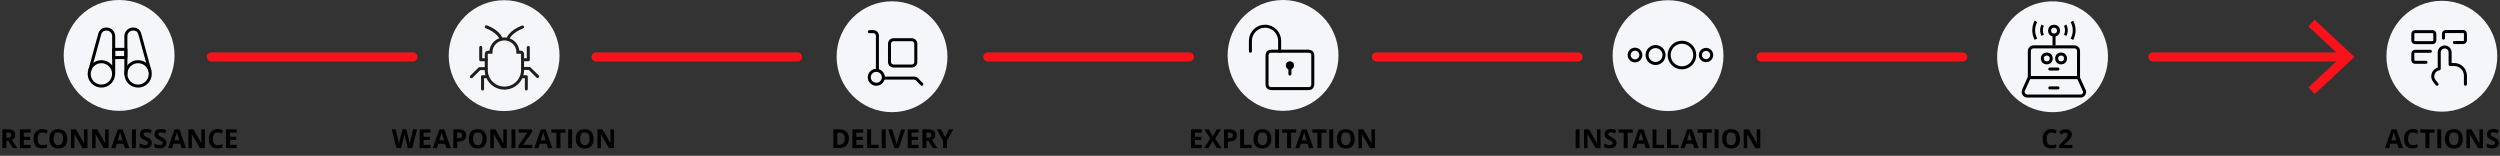 <?xml version="1.0" encoding="UTF-8"?>
<svg id="Layer_2" xmlns="http://www.w3.org/2000/svg" version="1.1" viewBox="0 0 2480.6 154.6">
  <rect x="0" y="0" width="2480.6" height="154.6" fill="#333333" stroke="none"/>
  <!-- Generator: Adobe Illustrator 29.4.0, SVG Export Plug-In . SVG Version: 2.1.0 Build 152)  -->
  <defs>
    <style>
      .st0 {
        fill: #f91219;
      }

      .st1 {
        stroke-linejoin: round;
      }

      .st1, .st2 {
        stroke-linecap: round;
      }

      .st1, .st2, .st3, .st4 {
        fill: none;
      }

      .st1, .st3, .st5, .st4 {
        stroke-width: 3px;
      }

      .st1, .st5, .st4 {
        stroke: #000;
      }

      .st6 {
        fill: #f5f6f9;
      }

      .st2 {
        stroke: #f91219;
        stroke-width: 9px;
      }

      .st2, .st3, .st5, .st4 {
        stroke-miterlimit: 10;
      }

      .st7 {
        isolation: isolate;
      }

      .st3 {
        stroke: #201d1d;
      }

      .st8 {
        fill: #201d1d;
      }
    </style>
  </defs>
  <g id="Layer_1-2">
    <circle class="st6" cx="118.2" cy="55" r="55"/>
    <circle class="st6" cx="500.2" cy="55.2" r="55"/>
    <circle class="st6" cx="885.1" cy="56.3" r="55"/>
    <circle class="st6" cx="1273.1" cy="55" r="55"/>
    <circle class="st6" cx="1655.1" cy="55.2" r="55"/>
    <circle class="st6" cx="2036.4" cy="56.3" r="55" transform="translate(1645 2055.5) rotate(-80.5)"/>
    <circle class="st6" cx="2422.9" cy="55.8" r="55"/>
    <line class="st2" x1="1747.5" y1="56.5" x2="1947.5" y2="56.5"/>
    <line class="st2" x1="1365.8" y1="56.5" x2="1565.8" y2="56.5"/>
    <line class="st2" x1="980.1" y1="56.5" x2="1180.1" y2="56.5"/>
    <line class="st2" x1="591.4" y1="56.5" x2="791.4" y2="56.5"/>
    <line class="st2" x1="209.7" y1="56.5" x2="409.7" y2="56.5"/>
    <line class="st2" x1="2136.2" y1="56.5" x2="2326.5" y2="56.5"/>
    <polygon class="st0" points="2296.7 93.3 2290.5 86.7 2323 56.5 2290.5 26.2 2296.7 19.6 2336.2 56.5 2296.7 93.3"/>
    <g class="st7">
      <g class="st7">
        <path d="M2035.4,131.4c-1.5,0-2.6.6-3.4,1.7-.8,1.1-1.2,2.7-1.2,4.7,0,4.1,1.6,6.2,4.7,6.2s2.9-.3,4.7-1v3.3c-1.5.6-3.2,1-5.1,1-2.7,0-4.8-.8-6.2-2.5-1.4-1.6-2.1-4-2.1-7.1s.4-3.6,1.1-5.1c.7-1.5,1.7-2.6,3-3.3,1.3-.8,2.9-1.2,4.6-1.2s3.6.4,5.4,1.3l-1.3,3.2c-.7-.3-1.4-.6-2.1-.9-.7-.2-1.4-.4-2.1-.4Z"/>
      </g>
      <g class="st7">
        <path d="M2056,147h-13v-2.7l4.7-4.7c1.4-1.4,2.3-2.4,2.7-2.9.4-.5.7-1.1.9-1.5.2-.5.3-.9.3-1.4,0-.7-.2-1.3-.6-1.7-.4-.4-1-.5-1.6-.5s-1.4.2-2.1.5c-.7.3-1.4.8-2.1,1.4l-2.1-2.5c.9-.8,1.7-1.3,2.3-1.7.6-.3,1.3-.6,2-.7.7-.2,1.5-.3,2.4-.3s2.2.2,3.1.6,1.6,1,2.1,1.8c.5.8.7,1.6.7,2.6s-.2,1.7-.5,2.4c-.3.8-.8,1.5-1.4,2.3-.6.8-1.7,1.9-3.3,3.4l-2.4,2.2v.2h8.1v3.3Z"/>
      </g>
    </g>
    <g class="st7">
      <g class="st7">
        <path d="M2380,147l-1.3-4.4h-6.8l-1.3,4.4h-4.2l6.6-18.6h4.8l6.6,18.6h-4.2ZM2377.7,139.2c-1.2-4-1.9-6.3-2.1-6.8-.2-.5-.3-.9-.3-1.2-.3,1.1-1.1,3.8-2.4,8h4.8Z"/>
      </g>
      <g class="st7">
        <path d="M2394,131.4c-1.5,0-2.6.6-3.4,1.7-.8,1.1-1.2,2.7-1.2,4.7,0,4.1,1.6,6.2,4.7,6.2s2.9-.3,4.7-1v3.3c-1.5.6-3.2,1-5.1,1-2.7,0-4.8-.8-6.2-2.5-1.4-1.6-2.1-4-2.1-7.1s.4-3.6,1.1-5.1c.7-1.5,1.7-2.6,3-3.3,1.3-.8,2.9-1.2,4.6-1.2s3.6.4,5.4,1.3l-1.3,3.2c-.7-.3-1.4-.6-2.1-.9s-1.4-.4-2.1-.4Z"/>
      </g>
      <g class="st7">
        <path d="M2410.5,147h-3.9v-15.3h-5v-3.3h14v3.3h-5v15.3Z"/>
      </g>
      <g class="st7">
        <path d="M2418.4,147v-18.6h3.9v18.6h-3.9Z"/>
      </g>
      <g class="st7">
        <path d="M2443.7,137.7c0,3.1-.8,5.4-2.3,7.1s-3.7,2.5-6.6,2.5-5-.8-6.6-2.5-2.3-4-2.3-7.1.8-5.4,2.3-7.1c1.5-1.6,3.7-2.4,6.6-2.4s5,.8,6.5,2.5,2.3,4,2.3,7.1ZM2430.1,137.7c0,2.1.4,3.6,1.2,4.7s2,1.6,3.5,1.6c3.1,0,4.7-2.1,4.7-6.3s-1.6-6.3-4.7-6.3-2.7.5-3.5,1.6c-.8,1.1-1.2,2.6-1.2,4.7Z"/>
      </g>
      <g class="st7">
        <path d="M2463.8,147h-5l-8.1-14h-.1c.2,2.5.2,4.2.2,5.3v8.7h-3.5v-18.6h5l8.1,13.9h0c-.1-2.4-.2-4.1-.2-5.1v-8.8h3.5v18.6Z"/>
      </g>
      <g class="st7">
        <path d="M2479.5,141.8c0,1.7-.6,3-1.8,4s-2.9,1.4-5,1.4-3.7-.4-5.3-1.1v-3.7c1.3.6,2.3,1,3.2,1.2.9.2,1.7.3,2.4.3s1.5-.2,2-.5c.5-.3.7-.8.7-1.5s-.1-.7-.3-1c-.2-.3-.5-.6-.9-.8s-1.2-.7-2.4-1.3c-1.1-.5-2-1-2.6-1.5-.6-.5-1-1.1-1.4-1.7-.3-.7-.5-1.4-.5-2.3,0-1.6.6-2.9,1.7-3.9,1.1-.9,2.7-1.4,4.6-1.4s1.9.1,2.8.3,1.8.5,2.7,1l-1.3,3.1c-1-.4-1.8-.7-2.5-.9s-1.3-.2-1.9-.2-1.3.2-1.7.5c-.4.3-.6.8-.6,1.4s0,.6.2.9c.2.3.4.5.8.8.4.2,1.2.7,2.5,1.3,1.7.8,2.9,1.7,3.6,2.5.6.8,1,1.9,1,3.1Z"/>
      </g>
    </g>
    <g class="st7">
      <g class="st7">
        <path d="M1192.5,147h-10.7v-18.6h10.7v3.2h-6.8v4.1h6.3v3.2h-6.3v4.8h6.8v3.2Z"/>
      </g>
      <g class="st7">
        <path d="M1212,147h-4.5l-4.3-7-4.3,7h-4.2l6.2-9.6-5.8-9h4.3l4,6.7,3.9-6.7h4.2l-5.8,9.2,6.3,9.4Z"/>
      </g>
      <g class="st7">
        <path d="M1227.3,134.2c0,2-.6,3.5-1.9,4.6s-3,1.6-5.3,1.6h-1.7v6.6h-3.9v-18.6h5.9c2.3,0,4,.5,5.1,1.5,1.2,1,1.8,2.4,1.8,4.3ZM1218.4,137.1h1.3c1.2,0,2.1-.2,2.7-.7.6-.5.9-1.2.9-2.1s-.3-1.6-.8-2-1.3-.7-2.4-.7h-1.8v5.5Z"/>
      </g>
      <g class="st7">
        <path d="M1230.5,147v-18.6h3.9v15.3h7.5v3.2h-11.5Z"/>
      </g>
      <g class="st7">
        <path d="M1261.5,137.7c0,3.1-.8,5.4-2.3,7.1s-3.7,2.5-6.6,2.5-5-.8-6.6-2.5-2.3-4-2.3-7.1.8-5.4,2.3-7.1c1.5-1.6,3.7-2.4,6.6-2.4s5,.8,6.5,2.5,2.3,4,2.3,7.1ZM1248,137.7c0,2.1.4,3.6,1.2,4.7s2,1.6,3.5,1.6c3.1,0,4.7-2.1,4.7-6.3s-1.6-6.3-4.7-6.3-2.7.5-3.5,1.6c-.8,1.1-1.2,2.6-1.2,4.7Z"/>
      </g>
      <g class="st7">
        <path d="M1265.2,147v-18.6h3.9v18.6h-3.9Z"/>
      </g>
      <g class="st7">
        <path d="M1281,147h-3.9v-15.3h-5v-3.3h14v3.3h-5v15.3Z"/>
      </g>
      <g class="st7">
        <path d="M1298.8,147l-1.3-4.4h-6.8l-1.3,4.4h-4.2l6.6-18.6h4.8l6.6,18.6h-4.2ZM1296.5,139.2c-1.2-4-1.9-6.3-2.1-6.8-.2-.5-.3-.9-.3-1.2-.3,1.1-1.1,3.8-2.4,8h4.8Z"/>
      </g>
      <g class="st7">
        <path d="M1311.1,147h-3.9v-15.3h-5v-3.3h14v3.3h-5v15.3Z"/>
      </g>
      <g class="st7">
        <path d="M1319,147v-18.6h3.9v18.6h-3.9Z"/>
      </g>
      <g class="st7">
        <path d="M1344.3,137.7c0,3.1-.8,5.4-2.3,7.1s-3.7,2.5-6.6,2.5-5-.8-6.6-2.5-2.3-4-2.3-7.1.8-5.4,2.3-7.1c1.5-1.6,3.7-2.4,6.6-2.4s5,.8,6.5,2.5,2.3,4,2.3,7.1ZM1330.7,137.7c0,2.1.4,3.6,1.2,4.7s2,1.6,3.5,1.6c3.1,0,4.7-2.1,4.7-6.3s-1.6-6.3-4.7-6.3-2.7.5-3.5,1.6c-.8,1.1-1.2,2.6-1.2,4.7Z"/>
      </g>
      <g class="st7">
        <path d="M1364.4,147h-5l-8.1-14h-.1c.2,2.5.2,4.2.2,5.3v8.7h-3.5v-18.6h5l8.1,13.9h0c-.1-2.4-.2-4.1-.2-5.1v-8.8h3.5v18.6Z"/>
      </g>
    </g>
    <g class="st7">
      <g class="st7">
        <path d="M1563.4,147v-18.6h3.9v18.6h-3.9Z"/>
      </g>
      <g class="st7">
        <path d="M1588.2,147h-5l-8.1-14h-.1c.2,2.5.2,4.2.2,5.3v8.7h-3.5v-18.6h5l8.1,13.9h0c-.1-2.4-.2-4.1-.2-5.1v-8.8h3.5v18.6Z"/>
      </g>
      <g class="st7">
        <path d="M1603.9,141.8c0,1.7-.6,3-1.8,4s-2.9,1.4-5,1.4-3.7-.4-5.3-1.1v-3.7c1.3.6,2.3,1,3.2,1.2.9.2,1.7.3,2.4.3s1.5-.2,2-.5c.5-.3.7-.8.7-1.5s-.1-.7-.3-1c-.2-.3-.5-.6-.9-.8s-1.2-.7-2.4-1.3c-1.1-.5-2-1-2.6-1.5-.6-.5-1-1.1-1.4-1.7-.3-.7-.5-1.4-.5-2.3,0-1.6.6-2.9,1.7-3.9,1.1-.9,2.7-1.4,4.6-1.4s1.9.1,2.8.3,1.8.5,2.7,1l-1.3,3.1c-1-.4-1.8-.7-2.5-.9s-1.3-.2-1.9-.2-1.3.2-1.7.5c-.4.3-.6.8-.6,1.4s0,.6.2.9c.2.3.4.5.8.8.4.2,1.2.7,2.5,1.3,1.7.8,2.9,1.7,3.6,2.5.6.8,1,1.9,1,3.1Z"/>
      </g>
      <g class="st7">
        <path d="M1615,147h-3.9v-15.3h-5v-3.3h14v3.3h-5v15.3Z"/>
      </g>
      <g class="st7">
        <path d="M1632.9,147l-1.3-4.4h-6.8l-1.3,4.4h-4.2l6.6-18.6h4.8l6.6,18.6h-4.2ZM1630.6,139.2c-1.2-4-1.9-6.3-2.1-6.8-.2-.5-.3-.9-.3-1.2-.3,1.1-1.1,3.8-2.4,8h4.8Z"/>
      </g>
      <g class="st7">
        <path d="M1639.7,147v-18.6h3.9v15.3h7.5v3.2h-11.5Z"/>
      </g>
      <g class="st7">
        <path d="M1654.1,147v-18.6h3.9v15.3h7.5v3.2h-11.5Z"/>
      </g>
      <g class="st7">
        <path d="M1681.1,147l-1.3-4.4h-6.8l-1.3,4.4h-4.2l6.6-18.6h4.8l6.6,18.6h-4.2ZM1678.8,139.2c-1.2-4-1.9-6.3-2.1-6.8-.2-.5-.3-.9-.3-1.2-.3,1.1-1.1,3.8-2.4,8h4.8Z"/>
      </g>
      <g class="st7">
        <path d="M1693.4,147h-3.9v-15.3h-5v-3.3h14v3.3h-5v15.3Z"/>
      </g>
      <g class="st7">
        <path d="M1701.3,147v-18.6h3.9v18.6h-3.9Z"/>
      </g>
      <g class="st7">
        <path d="M1726.6,137.7c0,3.1-.8,5.4-2.3,7.1s-3.7,2.5-6.6,2.5-5-.8-6.6-2.5-2.3-4-2.3-7.1.8-5.4,2.3-7.1c1.5-1.6,3.7-2.4,6.6-2.4s5,.8,6.5,2.5,2.3,4,2.3,7.1ZM1713,137.7c0,2.1.4,3.6,1.2,4.7s2,1.6,3.5,1.6c3.1,0,4.7-2.1,4.7-6.3s-1.6-6.3-4.7-6.3-2.7.5-3.5,1.6c-.8,1.1-1.2,2.6-1.2,4.7Z"/>
      </g>
      <g class="st7">
        <path d="M1746.7,147h-5l-8.1-14h-.1c.2,2.5.2,4.2.2,5.3v8.7h-3.5v-18.6h5l8.1,13.9h0c-.1-2.4-.2-4.1-.2-5.1v-8.8h3.5v18.6Z"/>
      </g>
    </g>
    <g class="st7">
      <g class="st7">
        <path d="M842.3,137.5c0,3.1-.9,5.4-2.6,7s-4.3,2.4-7.5,2.4h-5.3v-18.6h5.8c3,0,5.4.8,7.1,2.4s2.5,3.8,2.5,6.7ZM838.2,137.6c0-4-1.8-6-5.3-6h-2.1v12.1h1.7c3.8,0,5.7-2,5.7-6.1Z"/>
      </g>
      <g class="st7">
        <path d="M856.5,147h-10.7v-18.6h10.7v3.2h-6.8v4.1h6.3v3.2h-6.3v4.8h6.8v3.2Z"/>
      </g>
      <g class="st7">
        <path d="M860.4,147v-18.6h3.9v15.3h7.5v3.2h-11.5Z"/>
      </g>
      <g class="st7">
        <path d="M874.9,147v-18.6h3.9v18.6h-3.9Z"/>
        <path d="M894.1,128.4h4l-6.3,18.6h-4.3l-6.3-18.6h4l3.5,11c.2.7.4,1.4.6,2.3.2.9.3,1.5.4,1.8,0-.8.4-2.1,1-4.1l3.5-11Z"/>
      </g>
      <g class="st7">
        <path d="M911.4,147h-10.7v-18.6h10.7v3.2h-6.8v4.1h6.3v3.2h-6.3v4.8h6.8v3.2Z"/>
      </g>
      <g class="st7">
        <path d="M919.2,139.8v7.1h-3.9v-18.6h5.4c2.5,0,4.4.5,5.6,1.4,1.2.9,1.8,2.3,1.8,4.2s-.3,2.1-.9,2.9c-.6.8-1.5,1.5-2.6,2,2.8,4.2,4.6,6.9,5.5,8.1h-4.4l-4.4-7.1h-2.1ZM919.2,136.6h1.3c1.2,0,2.2-.2,2.8-.6s.9-1.1.9-2-.3-1.5-.9-1.9-1.5-.6-2.8-.6h-1.2v5Z"/>
      </g>
      <g class="st7">
        <path d="M937.7,136l3.9-7.6h4.2l-6.2,11.3v7.2h-3.9v-7.1l-6.2-11.5h4.3l3.8,7.6Z"/>
      </g>
    </g>
    <g class="st7">
      <g class="st7">
        <path d="M6.3,139.8v7.1h-3.9v-18.6h5.4c2.5,0,4.4.5,5.6,1.4,1.2.9,1.8,2.3,1.8,4.2s-.3,2.1-.9,2.9c-.6.8-1.5,1.5-2.6,2,2.8,4.2,4.6,6.9,5.5,8.1h-4.4l-4.4-7.1h-2.1ZM6.3,136.6h1.3c1.2,0,2.2-.2,2.8-.6s.9-1.1.9-2-.3-1.5-.9-1.9-1.5-.6-2.8-.6h-1.2v5Z"/>
      </g>
      <g class="st7">
        <path d="M30.4,147h-10.7v-18.6h10.7v3.2h-6.8v4.1h6.3v3.2h-6.3v4.8h6.8v3.2Z"/>
      </g>
      <g class="st7">
        <path d="M41.9,131.4c-1.5,0-2.6.6-3.4,1.7-.8,1.1-1.2,2.7-1.2,4.7,0,4.1,1.6,6.2,4.7,6.2s2.9-.3,4.7-1v3.3c-1.5.6-3.2,1-5.1,1-2.7,0-4.8-.8-6.2-2.5-1.4-1.6-2.1-4-2.1-7.1s.4-3.6,1.1-5.1c.7-1.5,1.7-2.6,3-3.3,1.3-.8,2.9-1.2,4.6-1.2s3.6.4,5.4,1.3l-1.3,3.2c-.7-.3-1.4-.6-2.1-.9s-1.4-.4-2.1-.4Z"/>
      </g>
      <g class="st7">
        <path d="M66.8,137.7c0,3.1-.8,5.4-2.3,7.1s-3.7,2.5-6.6,2.5-5-.8-6.6-2.5-2.3-4-2.3-7.1.8-5.4,2.3-7.1c1.5-1.6,3.7-2.4,6.6-2.4s5,.8,6.5,2.5,2.3,4,2.3,7.1ZM53.2,137.7c0,2.1.4,3.6,1.2,4.7s2,1.6,3.5,1.6c3.1,0,4.7-2.1,4.7-6.3s-1.6-6.3-4.7-6.3-2.7.5-3.5,1.6c-.8,1.1-1.2,2.6-1.2,4.7Z"/>
      </g>
      <g class="st7">
        <path d="M86.9,147h-5l-8.1-14h-.1c.2,2.5.2,4.2.2,5.3v8.7h-3.5v-18.6h5l8.1,13.9h0c-.1-2.4-.2-4.1-.2-5.1v-8.8h3.5v18.6Z"/>
      </g>
      <g class="st7">
        <path d="M107.9,147h-5l-8.1-14h-.1c.2,2.5.2,4.2.2,5.3v8.7h-3.5v-18.6h5l8.1,13.9h0c-.1-2.4-.2-4.1-.2-5.1v-8.8h3.5v18.6Z"/>
        <path d="M123.9,147l-1.3-4.4h-6.8l-1.3,4.4h-4.2l6.6-18.6h4.8l6.6,18.6h-4.2ZM121.6,139.2c-1.2-4-1.9-6.3-2.1-6.8s-.3-.9-.3-1.2c-.3,1.1-1.1,3.8-2.4,8h4.8Z"/>
      </g>
      <g class="st7">
        <path d="M130.9,147v-18.6h3.9v18.6h-3.9Z"/>
      </g>
      <g class="st7">
        <path d="M150.6,141.8c0,1.7-.6,3-1.8,4s-2.9,1.4-5,1.4-3.7-.4-5.3-1.1v-3.7c1.3.6,2.3,1,3.2,1.2s1.7.3,2.4.3,1.5-.2,2-.5.7-.8.7-1.5-.1-.7-.3-1c-.2-.3-.5-.6-.9-.8s-1.2-.7-2.4-1.3c-1.1-.5-2-1-2.6-1.5s-1-1.1-1.4-1.7-.5-1.4-.5-2.3c0-1.6.6-2.9,1.7-3.9s2.7-1.4,4.6-1.4,1.9.1,2.8.3,1.8.5,2.7,1l-1.3,3.1c-1-.4-1.8-.7-2.5-.9s-1.3-.2-1.9-.2-1.3.2-1.7.5-.6.8-.6,1.4,0,.6.2.9c.2.3.4.5.8.8.4.2,1.2.7,2.5,1.3,1.7.8,2.9,1.7,3.6,2.5.6.8,1,1.9,1,3.1Z"/>
      </g>
      <g class="st7">
        <path d="M165.2,141.8c0,1.7-.6,3-1.8,4s-2.9,1.4-5,1.4-3.7-.4-5.3-1.1v-3.7c1.3.6,2.3,1,3.2,1.2s1.7.3,2.4.3,1.5-.2,2-.5.7-.8.7-1.5-.1-.7-.3-1c-.2-.3-.5-.6-.9-.8s-1.2-.7-2.4-1.3c-1.1-.5-2-1-2.6-1.5s-1-1.1-1.4-1.7-.5-1.4-.5-2.3c0-1.6.6-2.9,1.7-3.9s2.7-1.4,4.6-1.4,1.9.1,2.8.3,1.8.5,2.7,1l-1.3,3.1c-1-.4-1.8-.7-2.5-.9s-1.3-.2-1.9-.2-1.3.2-1.7.5-.6.8-.6,1.4,0,.6.2.9c.2.3.4.5.8.8.4.2,1.2.7,2.5,1.3,1.7.8,2.9,1.7,3.6,2.5.6.8,1,1.9,1,3.1Z"/>
      </g>
      <g class="st7">
        <path d="M180.2,147l-1.3-4.4h-6.8l-1.3,4.4h-4.2l6.6-18.6h4.8l6.6,18.6h-4.2ZM177.9,139.2c-1.2-4-1.9-6.3-2.1-6.8s-.3-.9-.3-1.2c-.3,1.1-1.1,3.8-2.4,8h4.8Z"/>
      </g>
      <g class="st7">
        <path d="M203.4,147h-5l-8.1-14h-.1c.2,2.5.2,4.2.2,5.3v8.7h-3.5v-18.6h5l8.1,13.9h0c-.1-2.4-.2-4.1-.2-5.1v-8.8h3.5v18.6Z"/>
      </g>
      <g class="st7">
        <path d="M215.8,131.4c-1.5,0-2.6.6-3.4,1.7-.8,1.1-1.2,2.7-1.2,4.7,0,4.1,1.6,6.2,4.7,6.2s2.9-.3,4.7-1v3.3c-1.5.6-3.2,1-5.1,1-2.7,0-4.8-.8-6.2-2.5-1.4-1.6-2.1-4-2.1-7.1s.4-3.6,1.1-5.1c.7-1.5,1.7-2.6,3-3.3,1.3-.8,2.9-1.2,4.6-1.2s3.6.4,5.4,1.3l-1.3,3.2c-.7-.3-1.4-.6-2.1-.9s-1.4-.4-2.1-.4Z"/>
      </g>
      <g class="st7">
        <path d="M234.9,147h-10.7v-18.6h10.7v3.2h-6.8v4.1h6.3v3.2h-6.3v4.8h6.8v3.2Z"/>
      </g>
    </g>
    <g class="st7">
      <g class="st7">
        <path d="M409.2,147h-4.5l-2.5-9.8c0-.3-.3-1.1-.5-2.2-.2-1.1-.4-1.8-.4-2.2,0,.5-.2,1.2-.4,2.2-.2,1-.4,1.7-.5,2.2l-2.5,9.7h-4.5l-4.7-18.6h3.9l2.4,10.1c.4,1.9.7,3.5.9,4.9,0-.5.2-1.2.3-2.2.2-1,.4-1.8.5-2.4l2.7-10.4h3.7l2.7,10.4c.1.5.3,1.2.4,2.1s.3,1.8.4,2.5c0-.7.2-1.5.4-2.5.2-1,.4-1.8.5-2.4l2.4-10.1h3.9l-4.7,18.6Z"/>
      </g>
      <g class="st7">
        <path d="M427.1,147h-10.7v-18.6h10.7v3.2h-6.8v4.1h6.3v3.2h-6.3v4.8h6.8v3.2Z"/>
      </g>
      <g class="st7">
        <path d="M443,147l-1.3-4.4h-6.8l-1.3,4.4h-4.2l6.6-18.6h4.8l6.6,18.6h-4.2ZM440.7,139.2c-1.2-4-1.9-6.3-2.1-6.8s-.3-.9-.3-1.2c-.3,1.1-1.1,3.8-2.4,8h4.8Z"/>
      </g>
      <g class="st7">
        <path d="M462.6,134.2c0,2-.6,3.5-1.9,4.6s-3,1.6-5.3,1.6h-1.7v6.6h-3.9v-18.6h5.9c2.3,0,4,.5,5.1,1.5,1.2,1,1.8,2.4,1.8,4.3ZM453.7,137.1h1.3c1.2,0,2.1-.2,2.7-.7.6-.5.9-1.2.9-2.1s-.3-1.6-.8-2-1.3-.7-2.4-.7h-1.8v5.5Z"/>
      </g>
      <g class="st7">
        <path d="M482.9,137.7c0,3.1-.8,5.4-2.3,7.1s-3.7,2.5-6.6,2.5-5-.8-6.6-2.5-2.3-4-2.3-7.1.8-5.4,2.3-7.1c1.5-1.6,3.7-2.4,6.6-2.4s5,.8,6.5,2.5,2.3,4,2.3,7.1ZM469.4,137.7c0,2.1.4,3.6,1.2,4.7s2,1.6,3.5,1.6c3.1,0,4.7-2.1,4.7-6.3s-1.6-6.3-4.7-6.3-2.7.5-3.5,1.6c-.8,1.1-1.2,2.6-1.2,4.7Z"/>
      </g>
      <g class="st7">
        <path d="M503,147h-5l-8.1-14h-.1c.2,2.5.2,4.2.2,5.3v8.7h-3.5v-18.6h5l8.1,13.9h0c-.1-2.4-.2-4.1-.2-5.1v-8.8h3.5v18.6Z"/>
      </g>
      <g class="st7">
        <path d="M507.5,147v-18.6h3.9v18.6h-3.9Z"/>
      </g>
      <g class="st7">
        <path d="M528.2,147h-13.8v-2.6l8.9-12.8h-8.7v-3.2h13.3v2.5l-8.9,12.8h9.1v3.2Z"/>
      </g>
      <g class="st7">
        <path d="M543.7,147l-1.3-4.4h-6.8l-1.3,4.4h-4.2l6.6-18.6h4.8l6.6,18.6h-4.2ZM541.4,139.2c-1.2-4-1.9-6.3-2.1-6.8s-.3-.9-.3-1.2c-.3,1.1-1.1,3.8-2.4,8h4.8Z"/>
      </g>
      <g class="st7">
        <path d="M556,147h-3.9v-15.3h-5v-3.3h14v3.3h-5v15.3Z"/>
      </g>
      <g class="st7">
        <path d="M563.8,147v-18.6h3.9v18.6h-3.9Z"/>
      </g>
      <g class="st7">
        <path d="M589.1,137.7c0,3.1-.8,5.4-2.3,7.1s-3.7,2.5-6.6,2.5-5-.8-6.6-2.5-2.3-4-2.3-7.1.8-5.4,2.3-7.1c1.5-1.6,3.7-2.4,6.6-2.4s5,.8,6.5,2.5,2.3,4,2.3,7.1ZM575.6,137.7c0,2.1.4,3.6,1.2,4.7s2,1.6,3.5,1.6c3.1,0,4.7-2.1,4.7-6.3s-1.6-6.3-4.7-6.3-2.7.5-3.5,1.6c-.8,1.1-1.2,2.6-1.2,4.7Z"/>
      </g>
      <g class="st7">
        <path d="M609.3,147h-5l-8.1-14h-.1c.2,2.5.2,4.2.2,5.3v8.7h-3.5v-18.6h5l8.1,13.9h0c-.1-2.4-.2-4.1-.2-5.1v-8.8h3.5v18.6Z"/>
      </g>
    </g>
    <path class="st8" d="M467.6,77.5c-.4,0-.8-.2-1-.4-.3-.3-.4-.7-.4-1s.2-.8.4-1l8.3-8.1c.3-.3.6-.4,1-.4h6.3c.8,0,1.5.7,1.5,1.5s-.6,1.5-1.5,1.5h-5.7l-7.8,7.7c-.3.3-.6.4-1,.4h0Z"/>
    <path class="st8" d="M533.5,77.5c-.4,0-.8-.2-1-.4l-7.8-7.7h-6.3c-.8,0-1.5-.7-1.5-1.5s.7-1.5,1.5-1.5h6.9c.4,0,.8.2,1,.4l8.3,8.1c.3.3.4.6.4,1s-.1.8-.4,1c-.3.3-.7.4-1,.4h0Z"/>
    <path class="st8" d="M519.6,60.8c-.8,0-1.5-.7-1.5-1.5s.7-1.5,1.5-1.5h3.1v-10.7c0-.8.7-1.5,1.5-1.5s1.5.7,1.5,1.5v12.2c0,.8-.7,1.5-1.5,1.5,0,0-4.5,0-4.5,0Z"/>
    <path class="st8" d="M477,60.8c-.8,0-1.5-.7-1.5-1.5v-12.2c0-.8.6-1.5,1.5-1.5s1.5.7,1.5,1.5v10.7h3.9c.8,0,1.5.7,1.5,1.5s-.6,1.5-1.5,1.5c0,0-5.3,0-5.3,0Z"/>
    <path class="st8" d="M522.3,89.8c-.8,0-1.5-.7-1.5-1.5v-10.7h-3.1c-.8,0-1.5-.7-1.5-1.5s.7-1.5,1.5-1.5h4.5c.8,0,1.5.7,1.5,1.5v12.2c0,.8-.7,1.5-1.5,1.5Z"/>
    <path class="st8" d="M478.8,89.8c-.8,0-1.5-.7-1.5-1.5v-12.2c0-.8.6-1.5,1.5-1.5h4.7c.8,0,1.5.7,1.5,1.5s-.6,1.5-1.5,1.5h-3.2v10.7c0,.8-.6,1.5-1.5,1.5Z"/>
    <path class="st8" d="M496.9,39.3c-.6,0-1.1-.4-1.4-.9-.1-.3-2.6-6.2-13.6-10.4-.4-.1-.6-.4-.8-.8s-.2-.8,0-1.1c.2-.6.8-1,1.4-1s.4,0,.5,0c12.5,4.7,15.2,11.8,15.3,12.1.1.4.1.8,0,1.1-.2.3-.5.6-.8.8-.2,0-.3,0-.5,0h0Z"/>
    <path class="st8" d="M504.2,39.3c-.2,0-.4,0-.5,0-.8-.3-1.1-1.1-.9-1.9.1-.3,2.9-7.4,15.3-12.1.2,0,.3,0,.5,0,.6,0,1.2.4,1.4.9.1.4.1.8,0,1.1-.2.4-.5.6-.8.8-11,4.2-13.6,10.3-13.6,10.4-.2.6-.8.9-1.4.9h0Z"/>
    <path class="st3" d="M516.8,51.8h-2.9c0-7.3-6-13.2-13.4-13.2s-13.4,5.9-13.4,13.2h-2.9c-.9,0-1.7.8-1.7,1.7v16.6c0,0,0,.1,0,.2.4,9.5,8.3,17.1,18,17.1s17.6-7.6,18-17.1c0,0,0-.1,0-.2v-16.6c0-.9-.8-1.7-1.7-1.7h0Z"/>
    <path class="st1" d="M2033.9,68.5h8.1"/>
    <path class="st1" d="M2062.4,77v-26.4c0-2.2-1.8-4.1-4.1-4.1h-40.6c-2.2,0-4.1,1.8-4.1,4.1v26.4h48.7Z"/>
    <path class="st1" d="M2068.1,89.6c.9,2.1,0,4.4-2.1,5.4-.5.2-1.1.3-1.6.3h-52.8c-2.2,0-4.1-1.8-4.1-4.1s.1-1.1.3-1.7l5.7-12.6h48.7l5.7,12.6Z"/>
    <path class="st1" d="M2033.9,87.2h8.1"/>
    <line class="st4" x1="2038.1" y1="45.2" x2="2038.1" y2="34.8"/>
    <circle class="st4" cx="2038.1" cy="30.4" r="4.4"/>
    <circle class="st4" cx="2045.1" cy="58" r="4.4"/>
    <circle class="st4" cx="2030.9" cy="58" r="4.4"/>
    <path d="M2025.7,35.7c-.9-1.8-1.4-3.7-1.4-5.7s.5-3.9,1.4-5.7l2.3,1.4c-.7,1.3-1,2.8-1,4.3s.3,3,1,4.3l-2.3,1.3Z"/>
    <path d="M2018.9,39.6c-1.6-3-2.4-6.3-2.4-9.6s.8-6.6,2.4-9.6l2.5,1.5c-1.3,2.5-2.1,5.3-2.1,8.1s.7,5.6,2.1,8.1c0,0-2.5,1.5-2.5,1.5Z"/>
    <path d="M2048,34.3c.7-1.3,1-2.8,1-4.3s-.4-3-1-4.3l2.3-1.4c.9,1.8,1.4,3.7,1.4,5.7s-.5,3.9-1.4,5.7l-2.3-1.3h0Z"/>
    <path d="M2054.6,38.2c1.4-2.5,2.1-5.3,2.1-8.1s-.7-5.6-2.1-8.1l2.5-1.5c1.6,3,2.4,6.3,2.4,9.6s-.9,6.7-2.4,9.6c0,0-2.5-1.5-2.5-1.5Z"/>
    <g id="transfer-cart--package-box-fulfillment-cart-warehouse-shipping-delivery-transfer">
      <path id="Vector" class="st1" d="M904.7,39.4h-18.1c-2.2,0-4,1.8-4,4v18.1c0,2.2,1.8,4,4,4h18.1c2.2,0,4-1.8,4-4v-18.1c0-2.2-1.8-4-4-4Z"/>
      <path id="Vector_2" class="st1" d="M876.6,77.5h30.5c1,0,2.1.4,2.8,1.2l4.8,4.9"/>
      <path id="Vector_3" class="st1" d="M862.6,31.4h4c1.1,0,2.1.4,2.8,1.2.8.8,1.2,1.8,1.2,2.8v34.1"/>
      <path id="Vector_4" class="st1" d="M876.5,76.1c0,.3,0,.7,0,1-.1,1.8-1,3.5-2.3,4.7-1.3,1.2-3.1,1.8-4.9,1.8s-3.5-.8-4.8-2.1c-1.3-1.3-2-3-2-4.8s.7-3.6,2-4.8c1.3-1.3,3-2.1,4.8-2.1,1.8,0,3.6.6,4.9,1.8s2.2,2.9,2.3,4.7h0Z"/>
    </g>
    <g id="dial-pad-finger-2--hand-lock-login-padlock-password-textbox-touch-type">
      <path id="Vector_107" class="st1" d="M2446.3,83.6v-8.4c0-6.2-5-11.2-11.2-11.2h-4v-12c0-3-2.4-5.4-5.4-5.4s-5.4,2.4-5.4,5.4v16.3h-.2c-5.7,1-8.2,7.8-4.5,12.2l2.5,3.1"/>
      <path id="Vector-2" class="st1" d="M2413.7,31.4h-17.4c-1.2,0-2.2,1-2.2,2.2v6.5c0,1.2,1,2.2,2.2,2.2h17.4c1.2,0,2.2-1,2.2-2.2v-6.5c0-1.2-1-2.2-2.2-2.2Z"/>
      <path id="Vector_2-2" class="st1" d="M2435.4,42.2h8.7c1.2,0,2.2-1,2.2-2.2v-6.5c0-1.2-1-2.2-2.2-2.2h-17.4c-1.2,0-2.2,1-2.2,2.2v4.3"/>
      <path id="Vector_3-2" class="st1" d="M2411.5,50.9h-15.2c-1.2,0-2.2,1-2.2,2.2v6.5c0,1.2,1,2.2,2.2,2.2h10.9"/>
    </g>
    <circle class="st1" cx="1622.3" cy="54.6" r="5.8"/>
    <circle class="st1" cx="1642.7" cy="54.6" r="8.4"/>
    <circle class="st1" cx="1668.9" cy="54.6" r="12.7"/>
    <circle class="st1" cx="1692.8" cy="54.6" r="5.6"/>
    <circle class="st5" cx="1279.9" cy="64.9" r="2.6"/>
    <path class="st1" d="M1240.7,50.8v-10.3c0-8,6.5-14.5,14.5-14.5s14.5,6.5,14.5,14.5v10.3"/>
    <path class="st1" d="M1261.3,50.8h37.2s4.1,0,4.1,4.1v28.9s0,4.1-4.1,4.1h-37.2s-4.1,0-4.1-4.1v-28.9s0-4.1,4.1-4.1"/>
    <path class="st1" d="M1279.9,65.2v8.3"/>
    <path class="st1" d="M88.5,73.3c0,6.7,5.4,12.1,12.1,12.1s12.1-5.4,12.1-12.1-5.4-12.1-12.1-12.1-12.1,5.4-12.1,12.1Z"/>
    <path class="st1" d="M112.8,73.3v-37.4c0-3.9-3.2-7.1-7.1-7.1s-6,2.1-6.8,5.2l-9.9,36.1"/>
    <path class="st1" d="M124.9,73.3c0,6.7,5.4,12.1,12.1,12.1s12.1-5.4,12.1-12.1-5.4-12.1-12.1-12.1-12.1,5.4-12.1,12.1Z"/>
    <path class="st1" d="M124.9,73.3v-37.4c0-3.9,3.2-7.1,7.1-7.1s6,2.1,6.8,5.2l9.9,36.1"/>
    <path class="st1" d="M112.8,49h12.1v8.1h-12.1v-8.1Z"/>
  </g>
</svg>